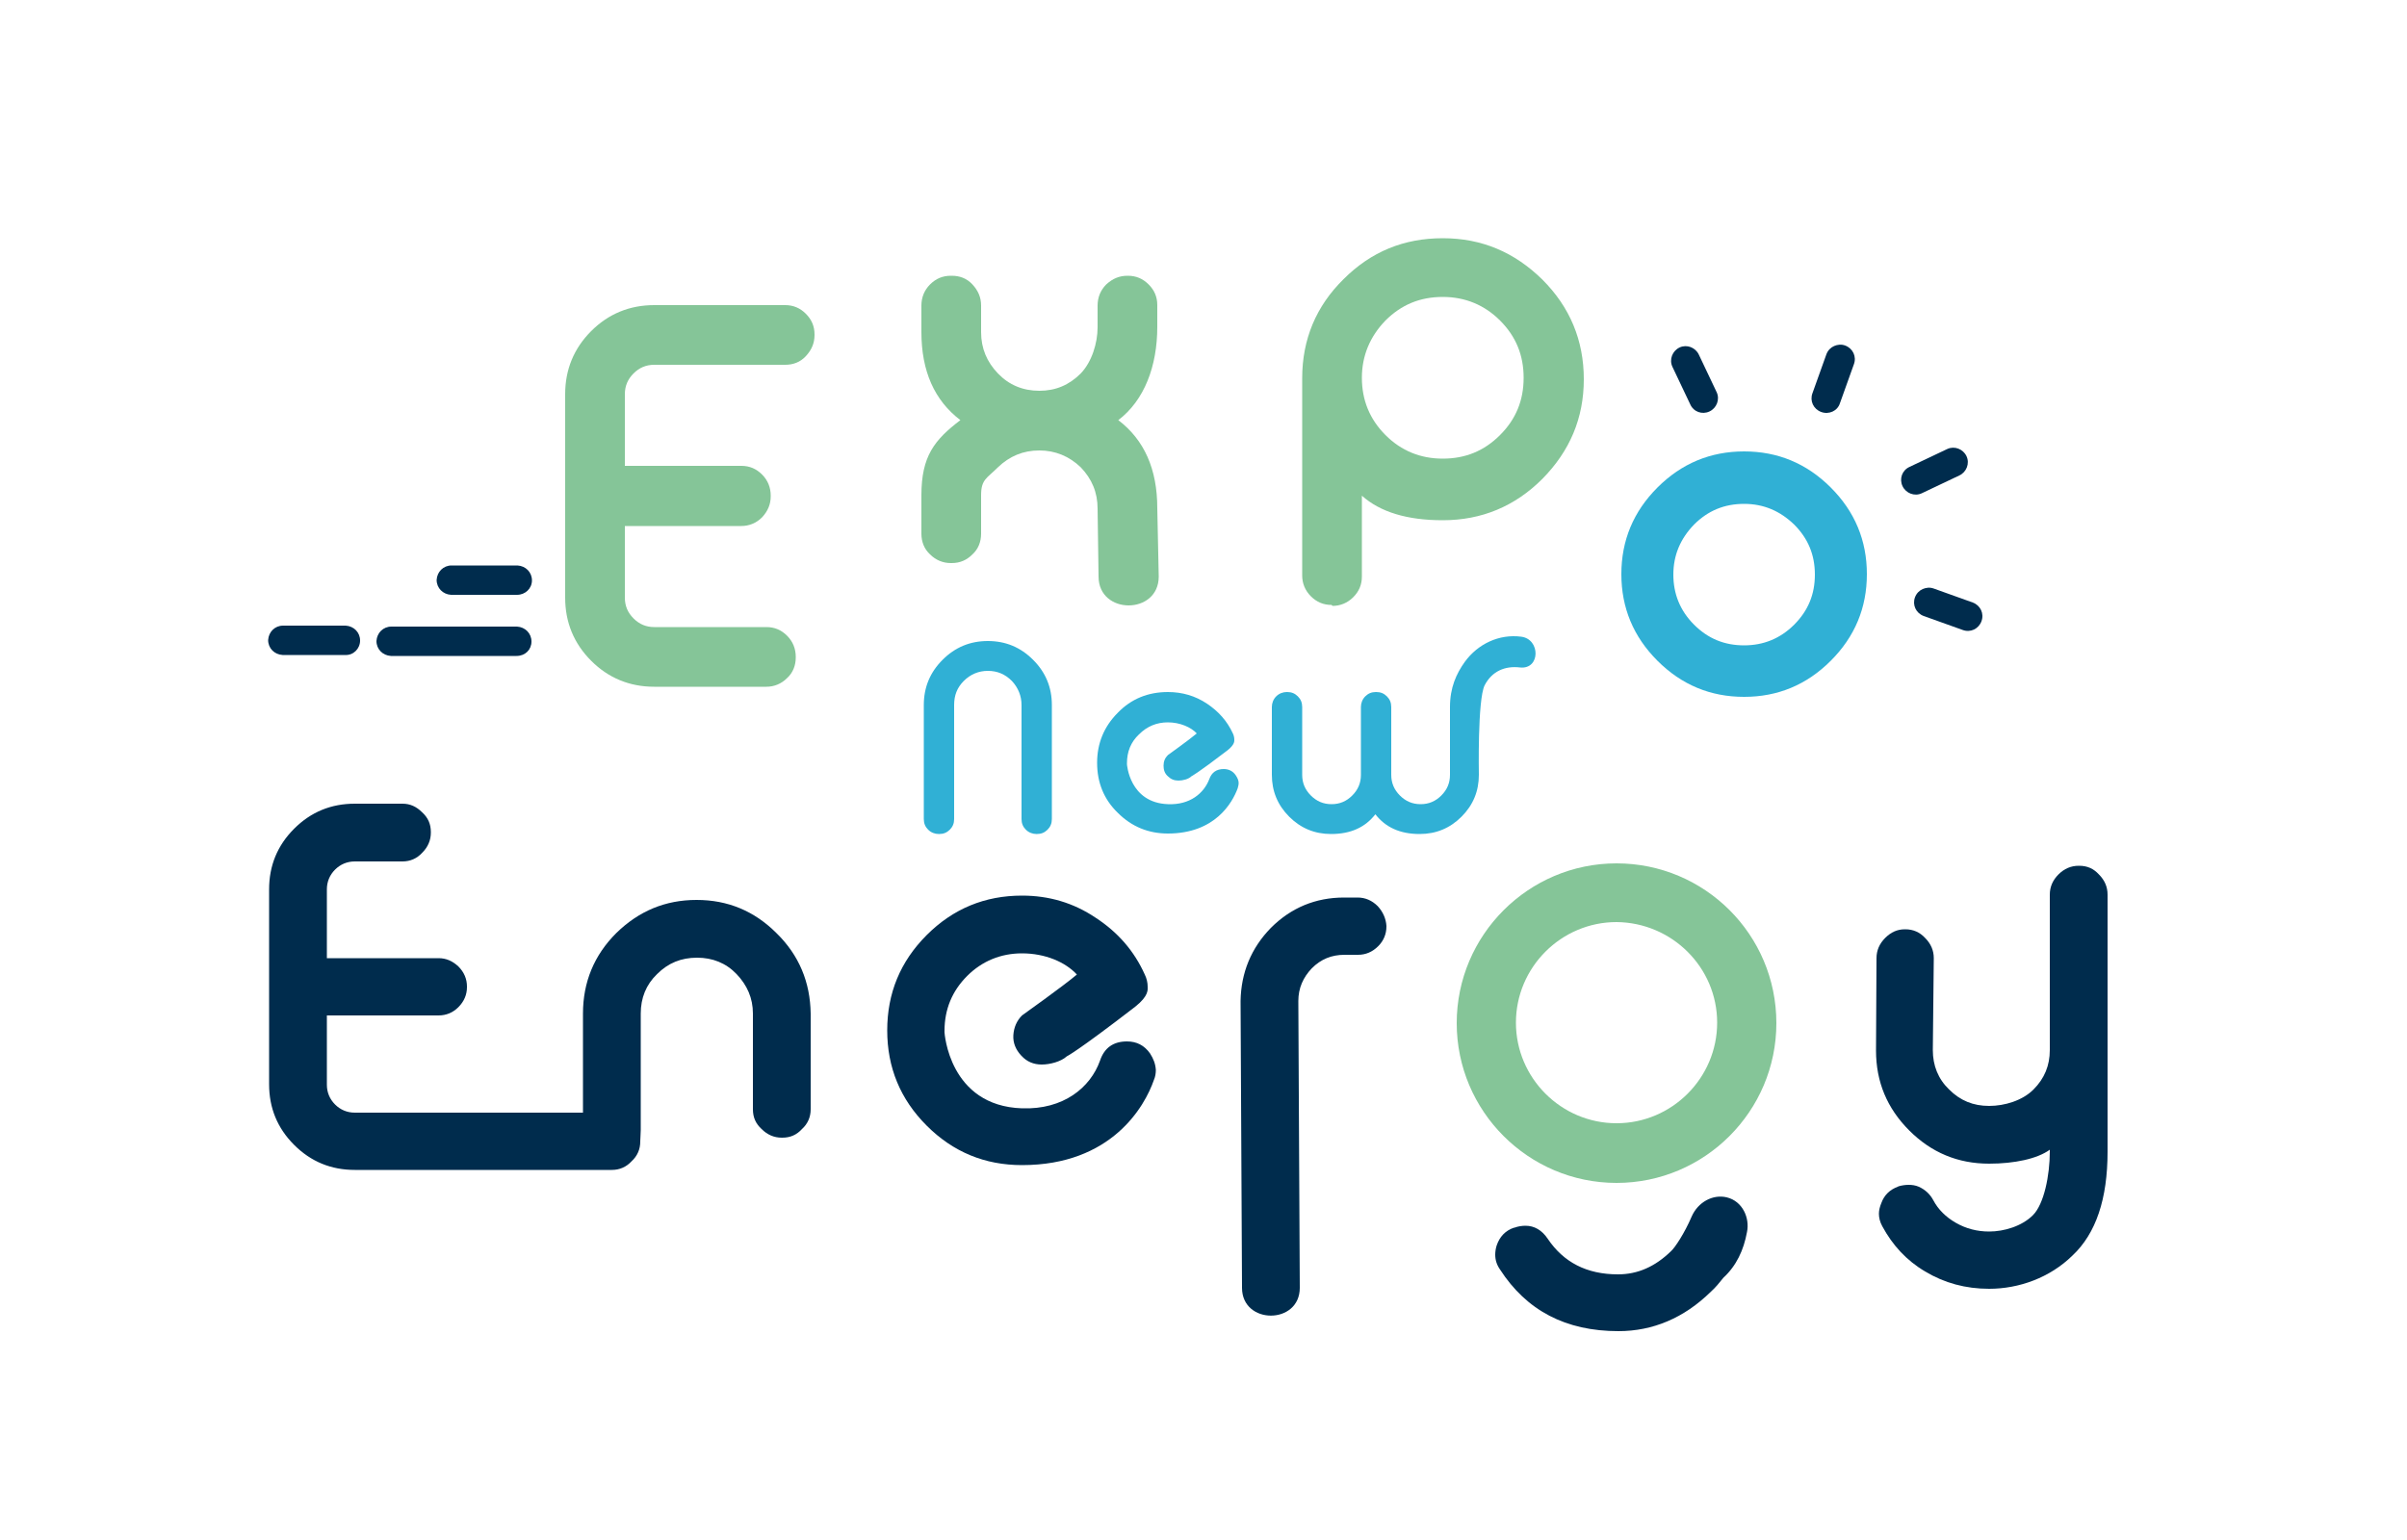 <?xml version="1.0" encoding="utf-8"?>
<!-- Generator: Adobe Illustrator 26.0.2, SVG Export Plug-In . SVG Version: 6.00 Build 0)  -->
<svg version="1.1" id="Layer_1" xmlns="http://www.w3.org/2000/svg" xmlns:xlink="http://www.w3.org/1999/xlink" x="0px" y="0px"
	 viewBox="0 0 500 320" style="enable-background:new 0 0 500 320;" xml:space="preserve">
<style type="text/css">
	.st0{fill:#85C598;}
	.st1{fill:#002C4D;}
	.st2{fill:#30B0D5;}
</style>
<g>
	<path class="st0" d="M129.8,96.8H154c1.7,0,3.1,0.6,4.3,1.8c1.2,1.2,1.8,2.7,1.8,4.4v0.1c0,1.7-0.6,3.1-1.8,4.4
		c-1.2,1.2-2.7,1.8-4.3,1.8h-24.2v14.9c0,1.7,0.6,3.1,1.8,4.3c1.2,1.2,2.6,1.8,4.3,1.8h23.3c1.7,0,3.1,0.6,4.3,1.8s1.8,2.7,1.8,4.4
		v0.1c0,1.7-0.6,3.2-1.8,4.3c-1.2,1.2-2.7,1.8-4.3,1.8h-23.3c-5.1,0-9.5-1.8-13.1-5.4c-3.6-3.6-5.4-8-5.4-13.1V81.9
		c0-5.1,1.8-9.5,5.4-13.1c3.6-3.6,8-5.4,13.1-5.4h27.2c1.7,0,3.1,0.6,4.3,1.8c1.2,1.2,1.8,2.6,1.8,4.3v0.1c0,1.7-0.6,3.1-1.8,4.4
		s-2.7,1.8-4.3,1.8h-27.2c-1.7,0-3.1,0.6-4.3,1.8c-1.2,1.2-1.8,2.6-1.8,4.3V96.8z"/>
	<path class="st0" d="M240.4,105.6c0-8.1-2.7-14.2-8.1-18.3c5.4-4.1,8.1-11.2,8.1-19.4v-4.5c0-1.7-0.6-3.1-1.8-4.3
		c-1.2-1.2-2.6-1.8-4.3-1.8h-0.1c-1.7,0-3.1,0.6-4.4,1.8c-1.2,1.2-1.8,2.7-1.8,4.4v4.5c0,3.3-1.2,7.2-3.5,9.6
		c-2.4,2.4-5.2,3.6-8.6,3.6c-3.4,0-6.3-1.2-8.6-3.6c-2.3-2.4-3.5-5.2-3.5-8.6v-5.5c0-1.7-0.6-3.1-1.8-4.4s-2.7-1.8-4.3-1.8h-0.2
		c-1.7,0-3.1,0.6-4.3,1.8s-1.8,2.7-1.8,4.4V69c0,8.1,2.7,14.2,8.1,18.3c-5.4,4.1-8.1,7.5-8.1,15.6v8c0,1.7,0.6,3.2,1.8,4.3
		c1.2,1.2,2.7,1.8,4.3,1.8h0.2c1.7,0,3.1-0.6,4.3-1.8c1.2-1.1,1.8-2.6,1.8-4.3v-8c0-3.3,1.2-3.5,3.5-5.8c2.4-2.3,5.2-3.5,8.6-3.5
		c3.3,0,6.2,1.2,8.6,3.5c2.3,2.4,3.5,5.2,3.5,8.6l0.2,14.1c0,8,12.5,8,12.5,0L240.4,105.6z"/>
	<path class="st0" d="M276.6,125.7c-1.7,0-3.1-0.6-4.3-1.8s-1.8-2.7-1.8-4.3v-41c0-8.1,2.9-15,8.6-20.6c5.7-5.7,12.5-8.5,20.6-8.5
		c8.1,0,14.9,2.9,20.7,8.6c5.7,5.7,8.6,12.6,8.6,20.7c0,8.1-2.9,14.9-8.6,20.7c-5.7,5.7-12.6,8.6-20.7,8.6c-7.4,0-13-1.7-16.8-5.1
		v16.8c0,1.7-0.6,3.1-1.8,4.3s-2.7,1.8-4.3,1.8L276.6,125.7z M311.6,90.4c3.3-3.3,4.9-7.2,4.9-11.9c0-4.7-1.6-8.6-4.9-11.9
		c-3.2-3.2-7.2-4.9-11.9-4.9c-4.7,0-8.6,1.6-11.9,4.9c-3.2,3.3-4.9,7.3-4.9,11.9c0,4.6,1.6,8.6,4.9,11.9c3.3,3.3,7.3,4.9,11.9,4.9
		C304.4,95.3,308.3,93.7,311.6,90.4z"/>
	<path class="st1" d="M161.3,193.9c-4.6-4.6-10.1-6.9-16.6-6.9c-6.5,0-12,2.3-16.7,6.9c-4.6,4.6-6.9,10.2-6.9,16.7v20.6H73.7
		c-1.6,0-3-0.6-4.1-1.7c-1.1-1.1-1.7-2.5-1.7-4.1V211h23.2c1.6,0,3-0.6,4.1-1.7c1.2-1.2,1.8-2.6,1.8-4.2V205c0-1.6-0.6-3-1.8-4.2
		c-1.2-1.1-2.5-1.7-4.1-1.7H67.9v-14.3c0-1.6,0.6-3,1.7-4.1c1.1-1.1,2.5-1.7,4.1-1.7h9.9c1.6,0,3-0.6,4.1-1.8
		c1.2-1.2,1.8-2.6,1.8-4.2v-0.1c0-1.7-0.6-3-1.8-4.1c-1.2-1.2-2.5-1.8-4.1-1.8h-9.9c-4.9,0-9.1,1.7-12.6,5.2
		c-3.5,3.5-5.2,7.7-5.2,12.6v40.5c0,4.9,1.7,9.1,5.2,12.6c3.5,3.5,7.7,5.2,12.6,5.2h53.4c1.6,0,3-0.6,4.1-1.8
		c1.2-1.1,1.8-2.5,1.8-4.1v-0.1c0-0.3,0.1-1.8,0.1-2.3v-24.2c0-3.2,1.1-6,3.4-8.2c2.3-2.3,5-3.4,8.3-3.4c3.2,0,6,1.1,8.2,3.4
		c2.2,2.3,3.4,5,3.4,8.2v19.9c0,1.7,0.6,3,1.8,4.1c1.2,1.2,2.6,1.8,4.2,1.8h0.1c1.7,0,3-0.6,4.1-1.8c1.2-1.1,1.8-2.5,1.8-4.1v-19.9
		C168.3,204.1,166,198.5,161.3,193.9z"/>
	<g>
		<path class="st1" d="M286.2,188.3c-1.2-1.2-2.6-1.8-4.2-1.8h-2.8c-5.9,0-11,2.1-15.2,6.3c-4.1,4.2-6.2,9.3-6.3,15.2l0.3,59.6
			c0,7.7,12,7.7,12,0l-0.3-59.6c0-2.7,1-4.9,2.8-6.8c1.9-1.9,4.1-2.8,6.8-2.8h2.8c1.6,0,3-0.6,4.2-1.8c1.1-1.1,1.7-2.5,1.7-4.1v-0.1
			C287.9,190.9,287.3,189.5,286.2,188.3z"/>
	</g>
	<g>
		<path class="st1" d="M358.7,248.8c-2.9-0.7-6,1-7.3,4c-1.5,3.5-3.5,6.5-4.3,7.2c-3.3,3.2-6.9,4.8-11,4.8c-6.5,0-11.3-2.5-14.6-7.4
			c-1.2-1.8-2.8-2.7-4.6-2.7c-0.7,0-1.5,0.1-2.3,0.4l-0.1,0c-1.8,0.6-3,1.9-3.6,3.7c-0.2,0.6-0.3,1.3-0.3,1.9c0,1.1,0.3,2.1,1,3.1
			c5.5,8.5,13.6,12.8,24.6,12.8c7.1,0,13.6-2.7,19.2-8.2c1-0.9,1.8-1.9,2.6-2.9c2.7-2.5,4.2-5.7,4.9-9.5
			C363.5,253.1,362,249.6,358.7,248.8z"/>
	</g>
	<path class="st2" d="M362.3,93.8c7,0,13,2.5,18,7.5c5,5,7.5,11,7.5,18c0,7-2.5,13-7.5,18c-5,5-11,7.5-18,7.5c-7,0-13-2.5-18-7.5
		c-5-5-7.5-11-7.5-18c0-7,2.5-13,7.5-18C349.3,96.3,355.3,93.8,362.3,93.8z M362.3,104.7c-4.1,0-7.5,1.4-10.4,4.3
		c-2.8,2.9-4.3,6.3-4.3,10.4c0,4,1.4,7.5,4.3,10.4c2.9,2.9,6.3,4.3,10.4,4.3c4,0,7.5-1.4,10.4-4.3c2.9-2.9,4.3-6.3,4.3-10.4
		c0-4.1-1.4-7.5-4.3-10.4C369.8,106.2,366.4,104.7,362.3,104.7z"/>
	<g>
		<g>
			<path class="st2" d="M218.5,170.2c0,0.9-0.3,1.6-0.9,2.2c-0.6,0.6-1.3,0.9-2.2,0.9h-0.1c-0.8,0-1.6-0.3-2.2-0.9
				c-0.6-0.6-0.9-1.3-0.9-2.2v-23.7c0-1.9-0.7-3.6-2-5c-1.4-1.4-3-2.1-5-2.1c-1.9,0-3.6,0.7-5,2.1c-1.4,1.4-2,3-2,5v23.7
				c0,0.9-0.3,1.6-0.9,2.2c-0.6,0.6-1.3,0.9-2.2,0.9h-0.1c-0.8,0-1.6-0.3-2.2-0.9c-0.6-0.6-0.9-1.3-0.9-2.2v-23.7
				c0-3.7,1.3-6.8,3.9-9.4c2.6-2.6,5.7-3.9,9.4-3.9c3.7,0,6.8,1.3,9.4,3.9c2.6,2.6,3.9,5.7,3.9,9.4V170.2z"/>
		</g>
		<g>
			<path class="st2" d="M316,132.3c-4.6-0.6-9,1.5-11.7,5.2c-1.8,2.5-3.1,5.4-3.1,9.4v5.2c0,0.3,0,0.5,0,0.8v8.1
				c0,1.7-0.6,3.1-1.8,4.3c-1.2,1.2-2.6,1.8-4.3,1.8c-1.7,0-3.1-0.6-4.3-1.8c-1.2-1.2-1.8-2.6-1.8-4.3v-14.1c0-0.9-0.3-1.6-0.9-2.2
				c-0.6-0.6-1.3-0.9-2.2-0.9h-0.1c-0.9,0-1.6,0.3-2.2,0.9c-0.6,0.6-0.9,1.4-0.9,2.2v14.1c0,1.7-0.6,3.1-1.8,4.3
				c-1.2,1.2-2.6,1.8-4.3,1.8c-1.7,0-3.1-0.6-4.3-1.8c-1.2-1.2-1.8-2.6-1.8-4.3v-14.1c0-0.9-0.3-1.6-0.9-2.2
				c-0.6-0.6-1.3-0.9-2.2-0.9h-0.1c-0.8,0-1.6,0.3-2.2,0.9c-0.6,0.6-0.9,1.4-0.9,2.2v14.1c0,3.4,1.2,6.3,3.6,8.7
				c2.4,2.4,5.3,3.6,8.7,3.6c4.1,0,7.1-1.4,9.2-4.1c2.1,2.7,5.1,4.1,9.2,4.1c3.4,0,6.3-1.2,8.7-3.6c2.4-2.4,3.6-5.3,3.6-8.7
				c0,0-0.3-15.6,1.2-18.6c1.5-2.9,4.2-4.1,7.4-3.7C320,139.1,320,132.8,316,132.3z"/>
		</g>
		<g>
			<path class="st2" d="M256.7,161.1c-0.6-0.9-1.5-1.3-2.5-1.3c-1.5,0-2.5,0.7-3,2.1c-1.1,2.9-4,5.4-8.6,5.2c-8-0.3-8.5-8.3-8.5-8.3
				v-0.2c0-2.4,0.8-4.4,2.5-6c1.7-1.7,3.7-2.5,6-2.5c2.5,0,4.8,1,6,2.3c-1.4,1.2-6,4.5-6,4.5c-0.6,0.6-0.9,1.3-0.9,2.2
				c0,0.8,0.2,1.6,0.9,2.2l0,0c0.6,0.6,1.3,0.9,2.2,0.9c0.9,0,2.1-0.3,2.7-0.9c0,0,1.1-0.5,7.5-5.4c1.5-1.2,1.4-1.9,1.4-2.2
				c0-0.4-0.1-0.9-0.3-1.3c-1.2-2.6-3-4.6-5.4-6.2c-2.4-1.6-5.1-2.4-8.1-2.4c-4.1,0-7.6,1.4-10.4,4.3c-2.9,2.9-4.3,6.4-4.3,10.4
				c0,4.1,1.4,7.6,4.3,10.4c2.9,2.9,6.4,4.3,10.4,4.3c9.8,0,13.4-6.4,14.5-9.4c0.1-0.4,0.2-0.7,0.2-1.1
				C257.3,162.2,257.1,161.7,256.7,161.1z"/>
		</g>
	</g>
	<path class="st0" d="M335.8,179.4c-18.3,0-33.2,14.9-33.2,33.2c0,18.3,14.9,33.2,33.2,33.2s33.2-14.9,33.2-33.2
		C369,194.2,354.1,179.4,335.8,179.4z M356.7,212.5c0,11.5-9.4,20.9-20.9,20.9c-11.5,0-20.9-9.4-20.9-20.9
		c0-11.5,9.4-20.9,20.9-20.9C347.3,191.7,356.7,201,356.7,212.5z"/>
	<g>
		<g>
			<path class="st1" d="M401.5,218.2c0,3.2,1.1,6,3.4,8.2c2.3,2.3,5,3.4,8.3,3.4c3.2,0,6.9-1.1,9.2-3.4c2.3-2.3,3.4-5,3.4-8.2v-32.3
				c0-1.6,0.6-3,1.8-4.2c1.2-1.2,2.6-1.8,4.2-1.8h0.1c1.7,0,3,0.6,4.1,1.8c1.2,1.2,1.8,2.6,1.8,4.2v53.4c0,9.8-2.4,17-7.3,21.6
				c-4.7,4.6-11.1,6.9-17.3,6.9c-4.9,0-9.3-1.2-13.3-3.6c-3.9-2.3-6.8-5.5-8.9-9.4c-0.5-0.9-0.7-1.8-0.7-2.6c0-0.7,0.2-1.5,0.5-2.2
				c0.6-1.7,1.8-2.8,3.4-3.4l0.2-0.1c0.7-0.2,1.4-0.3,2.1-0.3c0.7,0,1.4,0.1,2.1,0.4c1.3,0.6,2.3,1.5,3,2.8c1,1.9,2.6,3.5,4.7,4.7
				c2.1,1.2,4.4,1.8,6.9,1.8c3.1,0,6.8-1.1,9.1-3.4c2.3-2.3,3.5-8.3,3.5-13.2v-0.4c-2.6,1.9-7.4,2.9-12.6,2.9
				c-6.5,0-12-2.3-16.6-6.9c-4.6-4.6-6.9-10.1-6.9-16.6l0.1-19.2c0-1.6,0.6-3,1.8-4.2c1.2-1.2,2.5-1.8,4.1-1.8h0.1
				c1.6,0,3,0.6,4.1,1.8c1.2,1.2,1.8,2.6,1.8,4.2L401.5,218.2z"/>
		</g>
	</g>
	<g>
		<path class="st1" d="M238.9,218.9c-1.2-1.7-2.8-2.5-4.8-2.5c-2.8,0-4.7,1.3-5.6,4c-2,5.6-7.6,10.2-16.2,9.9
			c-15.2-0.5-16.1-15.8-16.1-15.8v-0.3c0-4.5,1.6-8.3,4.7-11.4c3.1-3.1,7-4.7,11.4-4.7c4.8,0,9,1.8,11.4,4.4
			c-2.7,2.3-11.4,8.5-11.4,8.5c-1.1,1.1-1.7,2.5-1.8,4.1c-0.1,1.6,0.5,3,1.6,4.2l0.1,0.1c1.1,1.2,2.5,1.8,4.2,1.8
			c1.7,0,4-0.6,5.2-1.7c0,0,2-0.9,14.2-10.3c2.9-2.3,2.6-3.6,2.6-4.2c0-0.8-0.2-1.7-0.6-2.5c-2.2-4.9-5.6-8.8-10.2-11.8
			c-4.6-3.1-9.7-4.6-15.3-4.6c-7.7,0-14.3,2.7-19.8,8.2c-5.5,5.5-8.2,12.1-8.2,19.8c0,7.7,2.7,14.3,8.2,19.8
			c5.5,5.5,12.1,8.2,19.8,8.2c18.6,0,25.5-12.2,27.4-17.7c0.3-0.7,0.4-1.4,0.4-2.1C240,221,239.6,220,238.9,218.9z"/>
	</g>
	<g>
		<path class="st1" d="M355.1,85.5c1.5-0.7,2.2-2.5,1.5-4l-3.7-7.8c-0.7-1.5-2.5-2.2-4-1.5c-1.5,0.7-2.2,2.5-1.5,4l3.7,7.8
			C351.8,85.6,353.6,86.2,355.1,85.5L355.1,85.5z M355.1,85.5"/>
		<path class="st1" d="M380.8,140.6"/>
		<path class="st1" d="M382.2,83.8l2.9-8.1c0.6-1.6-0.2-3.3-1.8-3.9c-0.8-0.3-1.6-0.2-2.3,0.1s-1.3,0.9-1.6,1.7l-2.9,8.1
			c-0.6,1.6,0.2,3.3,1.8,3.9C379.9,86.2,381.7,85.4,382.2,83.8L382.2,83.8z M382.2,83.8"/>
		<path class="st1" d="M395.2,101c0.7,1.5,2.5,2.2,4,1.5l7.8-3.7c1.5-0.7,2.2-2.5,1.5-4c-0.7-1.5-2.5-2.2-4-1.5l-7.8,3.7
			C395.1,97.7,394.5,99.5,395.2,101L395.2,101z M395.2,101"/>
		<path class="st1" d="M401.7,122.3c-0.8-0.3-1.6-0.2-2.3,0.1c-0.7,0.3-1.3,0.9-1.6,1.7c-0.6,1.6,0.2,3.3,1.8,3.9l8.1,2.9
			c1.6,0.6,3.3-0.2,3.9-1.8c0.6-1.6-0.2-3.3-1.8-3.9L401.7,122.3z M401.7,122.3"/>
	</g>
	<path class="st1" d="M110.5,120.6c0-1.7-1.3-3-3-3.1l-13.7,0c-1.7,0-3,1.3-3.1,3c0,1.7,1.3,3,3,3.1l13.7,0
		C109.1,123.6,110.5,122.3,110.5,120.6L110.5,120.6z"/>
	<path class="st1" d="M110.4,133.3c0-1.7-1.3-3-3-3.1l-26.1,0c-1.7,0-3,1.3-3.1,3c0,1.7,1.3,3,3,3.1l26.1,0
		C109.1,136.3,110.4,135,110.4,133.3L110.4,133.3z"/>
	<path class="st1" d="M74.8,133.1c0-1.7-1.3-3-3-3.1l-13,0c-1.7,0-3,1.3-3.1,3c0,1.7,1.3,3,3,3.1l13,0
		C73.4,136.2,74.8,134.8,74.8,133.1L74.8,133.1z"/>
</g>
</svg>
